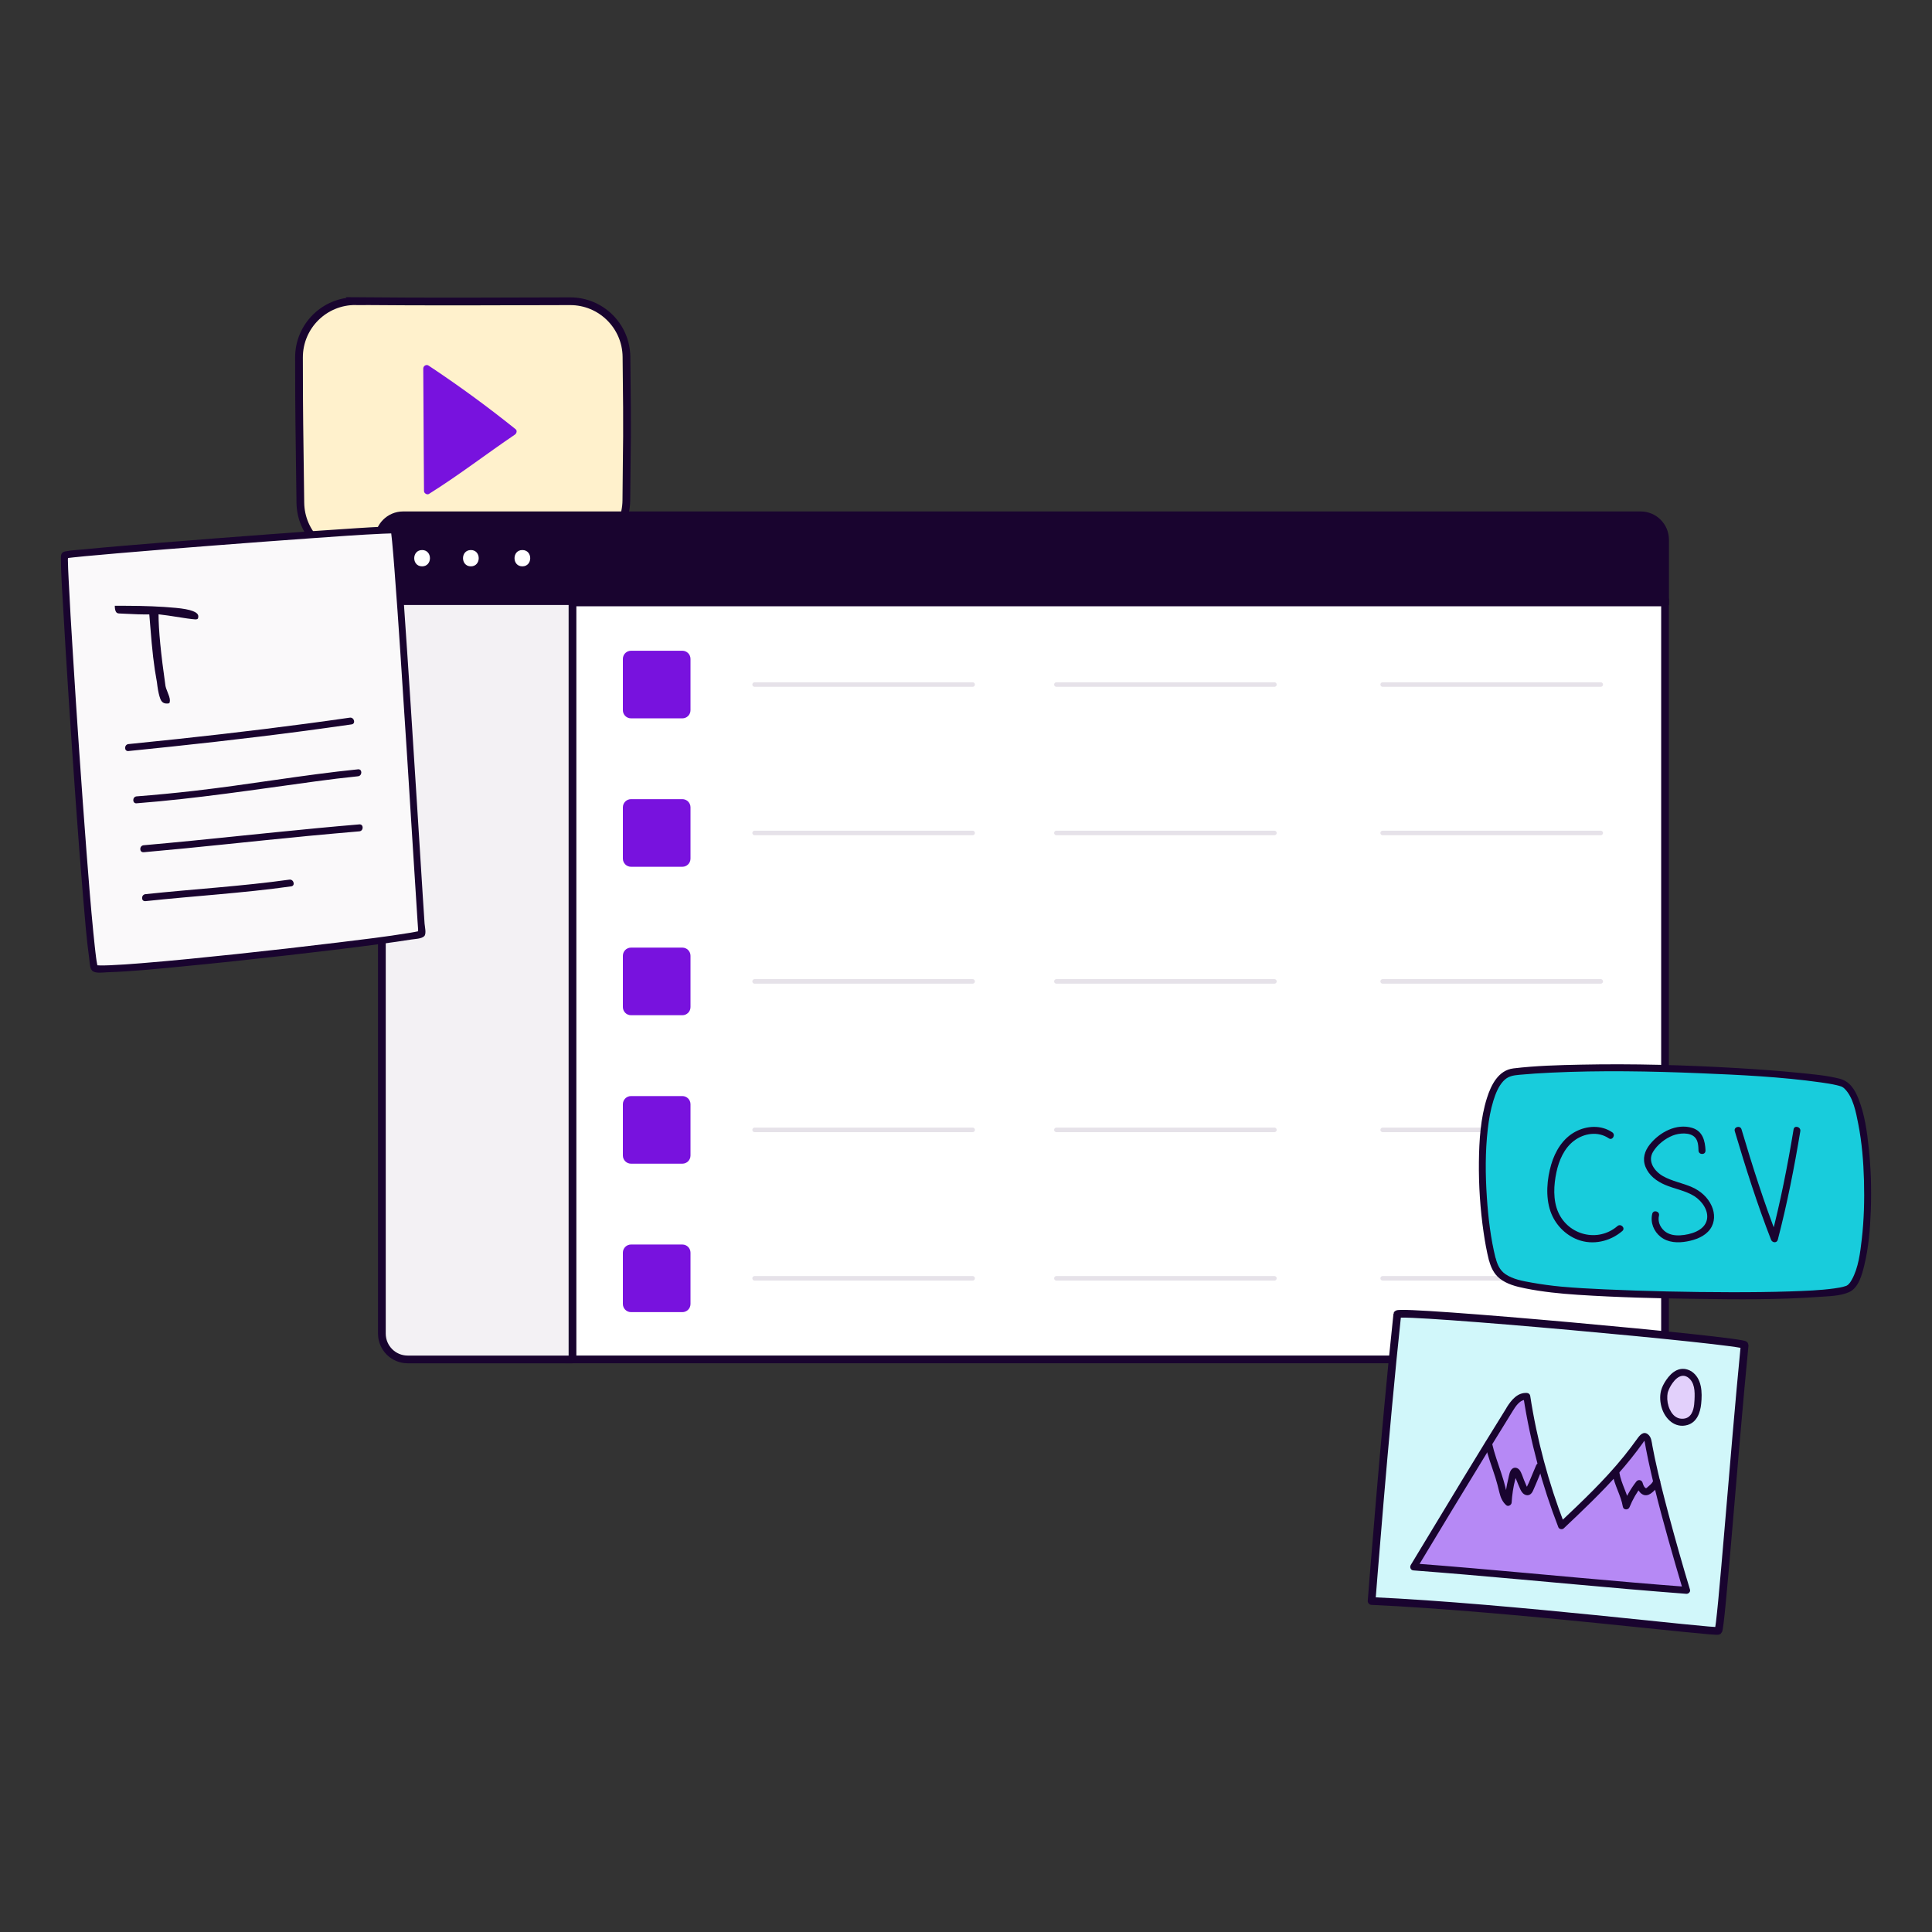 <?xml version="1.0" encoding="UTF-8"?>
<svg id="Layer_2" data-name="Layer 2" xmlns="http://www.w3.org/2000/svg" viewBox="0 0 500 500">
  <rect x="0" y="0" width="500" height="500" fill="#333333" stroke="none"/>
  <defs>
    <style>
      .cls-1, .cls-2 {
        fill: #fff;
      }

      .cls-3 {
        fill: #faf9fa;
      }

      .cls-4 {
        fill: #b689f5;
      }

      .cls-5 {
        fill: #e2d0fb;
      }

      .cls-6, .cls-7 {
        fill: #19042f;
      }

      .cls-8 {
        fill: #18ccdc;
      }

      .cls-9 {
        fill: #7812de;
      }

      .cls-10 {
        fill: #fff1cc;
      }

      .cls-10, .cls-2, .cls-11, .cls-7, .cls-12 {
        stroke: #19042f;
        stroke-width: 2px;
      }

      .cls-10, .cls-2, .cls-7, .cls-12 {
        stroke-miterlimit: 10;
      }

      .cls-11 {
        fill: #d1f7fa;
      }

      .cls-11, .cls-13 {
        stroke-linecap: round;
        stroke-linejoin: round;
      }

      .cls-13 {
        fill: none;
        stroke: #e6e2e9;
        stroke-width: 1.17px;
      }

      .cls-12 {
        fill: #f3f1f4;
      }
    </style>
  </defs>
  <g>
    <path class="cls-10" d="m92.06,77.93c19.27.18,37.67.08,55.47.03,8-.02,14.51,6.39,14.6,14.39.28,23.38.1,19.23-.03,37.12-.06,7.86-6.33,14.25-14.19,14.45-15.41.39-36.8.53-55.61.55-7.99,0-14.48-6.41-14.57-14.39-.26-23.01-.33-19.06-.35-37.57-.01-8.1,6.59-14.65,14.69-14.57Z"/>
    <g>
      <path class="cls-9" d="m110.64,127c10.46-6.54,13.08-9.16,22.16-15.3-7.19-5.79-14.65-11.24-22.36-16.32,0,0,.1,19.54.2,31.63Z"/>
      <path class="cls-9" d="m111.09,127.78c7.62-4.77,14.72-10.26,22.16-15.3.43-.29.67-1.02.18-1.41-7.26-5.83-14.77-11.33-22.54-16.47-.58-.38-1.36.12-1.35.78.04,7.6.08,15.2.13,22.8.02,2.94.04,5.89.06,8.83,0,1.16,1.81,1.16,1.8,0-.07-9.68-.13-19.36-.18-29.05,0-.86,0-1.72-.01-2.58-.45.26-.9.52-1.35.78,7.64,5.05,15.04,10.45,22.18,16.18.06-.47.12-.94.18-1.41-7.44,5.04-14.54,10.53-22.16,15.3-.98.62-.08,2.17.91,1.56Z"/>
    </g>
  </g>
  <path class="cls-2" d="m424.64,351.81H147.35v-195.9h283.56v189.63c0,3.46-2.81,6.27-6.27,6.27Z"/>
  <path class="cls-12" d="m148.16,351.82h-42.65c-3.69,0-6.68-2.99-6.68-6.68v-189.93h49.33v196.61Z"/>
  <g>
    <path class="cls-7" d="m430.91,155.57H98.01v-15.88c0-3.5,2.83-6.33,6.32-6.33h320.27c3.49,0,6.32,2.84,6.32,6.33v15.88h0Z"/>
    <g>
      <path class="cls-1" d="m109.24,146.57c2.71,0,2.71-4.22,0-4.22-2.71,0-2.72,4.22,0,4.22h0Z"/>
      <path class="cls-1" d="m121.86,146.57c2.71,0,2.71-4.22,0-4.22-2.71,0-2.71,4.22,0,4.22h0Z"/>
      <path class="cls-1" d="m135.19,146.57c2.71,0,2.71-4.22,0-4.22-2.71,0-2.71,4.22,0,4.22h0Z"/>
    </g>
  </g>
  <g>
    <path class="cls-9" d="m176.59,185.91h-13.28c-1.17,0-2.11-.95-2.11-2.11v-13.28c0-1.17.95-2.11,2.11-2.11h13.28c1.17,0,2.11.95,2.11,2.11v13.28c0,1.17-.94,2.11-2.11,2.11Z"/>
    <g>
      <line class="cls-13" x1="195.29" y1="177.16" x2="251.72" y2="177.16"/>
      <line class="cls-13" x1="273.39" y1="177.16" x2="329.82" y2="177.16"/>
      <line class="cls-13" x1="357.83" y1="177.16" x2="414.27" y2="177.16"/>
    </g>
  </g>
  <g>
    <path class="cls-9" d="m176.59,224.32h-13.28c-1.17,0-2.11-.95-2.11-2.11v-13.28c0-1.17.95-2.11,2.11-2.11h13.28c1.17,0,2.11.95,2.11,2.11v13.28c0,1.17-.94,2.11-2.11,2.11Z"/>
    <g>
      <line class="cls-13" x1="195.29" y1="215.57" x2="251.72" y2="215.57"/>
      <line class="cls-13" x1="273.39" y1="215.57" x2="329.82" y2="215.57"/>
      <line class="cls-13" x1="357.83" y1="215.57" x2="414.27" y2="215.57"/>
    </g>
  </g>
  <g>
    <path class="cls-9" d="m176.59,262.74h-13.28c-1.17,0-2.11-.95-2.11-2.11v-13.28c0-1.17.95-2.11,2.11-2.11h13.28c1.17,0,2.11.95,2.11,2.11v13.28c0,1.17-.94,2.11-2.11,2.11Z"/>
    <g>
      <line class="cls-13" x1="195.29" y1="253.99" x2="251.72" y2="253.99"/>
      <line class="cls-13" x1="273.39" y1="253.99" x2="329.82" y2="253.99"/>
      <line class="cls-13" x1="357.83" y1="253.99" x2="414.27" y2="253.99"/>
    </g>
  </g>
  <g>
    <path class="cls-9" d="m176.59,301.16h-13.28c-1.17,0-2.11-.95-2.11-2.11v-13.28c0-1.17.95-2.11,2.11-2.11h13.28c1.17,0,2.11.95,2.11,2.11v13.28c0,1.17-.94,2.11-2.11,2.11Z"/>
    <g>
      <line class="cls-13" x1="195.29" y1="292.41" x2="251.72" y2="292.41"/>
      <line class="cls-13" x1="273.39" y1="292.41" x2="329.82" y2="292.41"/>
      <line class="cls-13" x1="357.83" y1="292.41" x2="414.27" y2="292.41"/>
    </g>
  </g>
  <g>
    <path class="cls-9" d="m176.59,339.58h-13.28c-1.17,0-2.11-.95-2.11-2.11v-13.28c0-1.17.95-2.11,2.11-2.11h13.28c1.17,0,2.11.95,2.11,2.11v13.28c0,1.17-.94,2.11-2.11,2.11Z"/>
    <g>
      <line class="cls-13" x1="195.29" y1="330.83" x2="251.72" y2="330.83"/>
      <line class="cls-13" x1="273.39" y1="330.83" x2="329.82" y2="330.83"/>
      <line class="cls-13" x1="357.83" y1="330.83" x2="414.27" y2="330.83"/>
    </g>
  </g>
  <g>
    <g>
      <path class="cls-3" d="m101.98,137.18c1.01,2.4,6.84,101.29,7.2,104.45.12,1.06-80.58,10.33-84.64,9-1.62-.53-8.47-106.28-7.86-106.95.58-.64,85.03-7.13,85.3-6.5Z"/>
      <path class="cls-6" d="m101.12,137.42c.04.1.05.21.08.31.04.18.09.63.06.41.09.67.15,1.35.22,2.02.22,2.28.4,4.57.58,6.86.57,7.28,1.06,14.56,1.55,21.84.6,9.01,1.18,18.03,1.76,27.05.54,8.51,1.08,17.02,1.61,25.53.35,5.66.7,11.31,1.08,16.97.05.71.1,1.42.15,2.13.01.18-.05.93.08,1.06-.28-.28.38-.63.38-.69,0-.07.26-.06.02-.02-.2.03-.4.11-.6.15-.7.15-1.41.27-2.12.39-6.12,1.01-12.28,1.73-18.43,2.48-8.83,1.08-17.67,2.08-26.52,3.02-8.14.86-16.29,1.69-24.45,2.35-2.72.22-5.44.42-8.16.53-.85.03-1.71.06-2.56.04-.27,0-.55-.02-.82-.04-.05,0-.23,0-.04,0,.24,0-.03,0-.02,0,0,0-.11-.02-.12-.03-.13-.12.28.16.32.2.1.09.14.38.1.1-.03-.18-.09-.37-.13-.55-.12-.61-.21-1.24-.29-1.86.02.15-.04-.3-.05-.42-.03-.24-.06-.48-.09-.72-.06-.5-.12-1.01-.17-1.51-.14-1.21-.26-2.42-.38-3.64-.68-6.91-1.23-13.84-1.76-20.76-.67-8.74-1.3-17.48-1.9-26.23-.59-8.56-1.15-17.13-1.67-25.7-.39-6.28-.77-12.56-1.07-18.85-.08-1.67-.17-3.34-.19-5,0-.26.11-.81,0-1.05.17.4-1.11.82-.16.65.4-.07.07-.02.55-.07.35-.04.7-.08,1.05-.12.98-.11,1.97-.2,2.95-.3,2.91-.28,5.82-.53,8.74-.78,8.16-.7,16.32-1.35,24.49-1.98,8.68-.67,17.37-1.33,26.06-1.94,5.94-.42,11.89-.86,17.84-1.13.68-.03,1.35-.06,2.03-.07.19,0,.38,0,.57,0,.39,0-.23-.04-.47-.41.64.96,2.2.06,1.55-.91-.57-.85-2.42-.47-3.26-.44-2.39.1-4.78.25-7.17.4-7.8.49-15.59,1.06-23.38,1.64-8.99.67-17.97,1.36-26.96,2.09-6.8.55-13.6,1.1-20.38,1.76-1.57.15-3.21.22-4.76.53-1.02.21-1.11.9-1.1,1.81.03,4.28.35,8.57.59,12.84.44,7.76.92,15.52,1.42,23.27.59,9.04,1.2,18.07,1.85,27.11.59,8.24,1.21,16.48,1.91,24.7.45,5.29.86,10.61,1.59,15.88.11.81.11,2.29.75,2.91.81.78,2.97.42,3.96.39,6.48-.21,12.96-.89,19.41-1.51,9.08-.87,18.15-1.85,27.21-2.88,8.1-.92,16.2-1.88,24.28-2.97,2.57-.35,5.14-.69,7.7-1.11.9-.15,2.67-.16,3.37-.88.61-.62.13-2.49.08-3.25-.15-2.25-.3-4.49-.44-6.74-.47-7.38-.93-14.75-1.39-22.13-.58-9.2-1.16-18.41-1.76-27.61-.56-8.61-1.13-17.23-1.73-25.84-.4-5.61-.76-11.22-1.32-16.81-.09-.93-.05-2.09-.4-2.97-.42-1.06-2.16-.6-1.73.48Z"/>
    </g>
    <path class="cls-6" d="m41.49,180.86c-.3-.8-.55-1.87-.74-3.22l-.13-1.03c-.41-2.2-.74-4.4-.99-6.59-.25-2.19-.5-4.84-.74-7.95l-.25-3.06c-1.65.03-4.01-.04-7.06-.21l-.83-.04c-.39-.03-.66-.21-.81-.56-.15-.34-.23-.82-.23-1.42h2.85c4.79,0,9.12.18,12.97.54,3.86.36,5.79,1.09,5.79,2.19,0,.3-.05.51-.15.62-.1.11-.3.17-.6.17-1.1-.08-2.81-.32-5.12-.7-.52-.08-1.15-.18-1.9-.29-.74-.11-1.58-.22-2.52-.33,0,3.99.59,10.14,1.78,18.43.06.41.25,1,.58,1.78.14.33.27.68.39,1.05.12.37.19.71.19,1.01,0,.39-.06.62-.16.7-.11.08-.24.12-.39.12h-.31c-.77,0-1.31-.4-1.61-1.2Z"/>
    <path class="cls-6" d="m37.63,233.22c12.58-1.35,25.19-2.07,37.73-3.83,1.14-.16.66-1.9-.48-1.74-12.37,1.73-24.83,2.44-37.25,3.76-1.14.12-1.15,1.92,0,1.8h0Z"/>
    <path class="cls-6" d="m33.25,194.37c15.08-1.52,30.14-3.17,45.16-5.16,4.2-.56,8.4-1.14,12.59-1.74,1.14-.17.66-1.9-.48-1.74-14.76,2.13-29.57,3.92-44.41,5.51-4.29.46-8.58.9-12.87,1.33-1.14.12-1.15,1.92,0,1.8h0Z"/>
    <path class="cls-6" d="m35.36,207.89c15.53-1.2,30.89-3.58,46.31-5.67,3.65-.5,7.31-.95,10.98-1.32,1.14-.12,1.15-1.92,0-1.8-14.22,1.44-28.3,3.96-42.49,5.58-4.92.56-9.86,1.04-14.8,1.42-1.15.09-1.16,1.89,0,1.8h0Z"/>
    <path class="cls-6" d="m37.16,220.56c14.17-1.25,28.31-2.85,42.47-4.21,4.45-.42,8.9-.82,13.36-1.2,1.15-.1,1.16-1.9,0-1.8-14.44,1.21-28.83,2.8-43.24,4.22-4.19.41-8.39.81-12.58,1.18-1.15.1-1.16,1.9,0,1.8h0Z"/>
  </g>
  <g>
    <path class="cls-11" d="m361.62,340.13c.14-1.28,89.99,6.88,89.89,7.97-2.83,28.86-6.09,73.42-6.81,73.95-.72.53-54.02-6.09-89.73-7.71,0,0,3.43-44.29,6.65-74.2Z"/>
    <g>
      <path class="cls-4" d="m390.72,364.7c1.04-1.66,2.49-3.57,4.43-3.32,2.58,17.05,8.96,33.48,8.96,33.48,7.77-7.36,14.68-13.89,20.82-22.65.11-.16.23-.33.41-.41.63-.3,1.11.61,1.22,1.29,2.05,12.41,9.94,38.48,9.94,38.48-22.68-1.71-47.96-4.35-70.64-6.06,0,0,15.87-26.38,24.86-40.81Z"/>
      <path class="cls-6" d="m391.46,365.21c.8-1.27,1.9-3.06,3.62-2.94-.27-.24-.54-.48-.82-.72,1.75,11.44,4.85,22.9,9.04,33.7.21.53,1,.66,1.4.29,4.87-4.61,9.74-9.22,14.19-14.25,2.23-2.53,4.35-5.16,6.31-7.9.09-.13.38-.63.47-.67-.15.06-.24-.16-.13.11.1.25.14.49.19.75.09.47.16.94.25,1.4.19,1.03.4,2.05.62,3.07,1.95,9.11,4.48,18.1,7.06,27.04.64,2.22,1.29,4.44,1.96,6.66.32-.36.63-.71.95-1.07-18.45-1.4-36.87-3.22-55.31-4.81-5.11-.44-10.22-.86-15.33-1.25.22.47.45.94.67,1.41,6.04-10.04,12.11-20.05,18.22-30.04,2.2-3.59,4.41-7.19,6.64-10.77.61-.98-.87-2.01-1.48-1.02-7.73,12.41-15.28,24.92-22.83,37.43-.68,1.13-1.36,2.25-2.04,3.38-.34.57-.04,1.36.67,1.41,18.45,1.4,36.87,3.22,55.31,4.81,5.11.44,10.22.86,15.33,1.25.54.04,1.12-.5.95-1.07-1.95-6.43-3.77-12.89-5.51-19.38-1.3-4.87-2.55-9.76-3.6-14.69-.22-1.04-.43-2.09-.62-3.14-.19-1.02-.25-2.24-1.1-2.95-1.21-1.02-2.18.19-2.85,1.13-1.09,1.52-2.22,3.01-3.4,4.47-5.07,6.27-10.94,11.81-16.79,17.34.47.1.93.19,1.4.29-4.13-10.66-7.16-21.97-8.89-33.26-.06-.39-.43-.7-.82-.72-2.45-.17-4.05,1.83-5.24,3.71-.62.98.86,2,1.48,1.02Z"/>
    </g>
    <g>
      <path class="cls-5" d="m437.22,355.64c1.63,1.02,2.29,3.13,2.25,5.05s.22,7.71-4.5,7.35c-3.23-.25-4.87-4.51-4.26-7.7.3-1.57,3.1-6.86,6.52-4.71Z"/>
      <path class="cls-6" d="m436.71,356.38c1.95,1.29,1.93,3.79,1.83,5.88-.07,1.52-.26,3.55-1.6,4.47-.69.48-1.74.55-2.55.29-1.07-.35-1.79-1.27-2.25-2.26-.51-1.1-.73-2.36-.64-3.57.02-.26.05-.52.1-.78-.05.27.06-.19.09-.26.12-.35.27-.7.43-1.02.81-1.58,2.59-3.95,4.58-2.75.99.6,2.02-.88,1.02-1.48-1.19-.72-2.52-.87-3.79-.28-1.13.53-2.04,1.52-2.73,2.54-.56.83-1.08,1.78-1.33,2.76-.37,1.46-.24,3.08.21,4.51.9,2.85,3.44,5.28,6.63,4.36,2.44-.71,3.31-3.17,3.55-5.47.31-2.97.22-6.59-2.53-8.42-.97-.64-1.99.84-1.02,1.48Z"/>
    </g>
    <path class="cls-6" d="m384.37,373.89c.64,2.87,1.72,5.62,2.61,8.42.41,1.3.74,2.61,1.06,3.94.31,1.28.77,2.4,1.76,3.29.52.47,1.37-.05,1.41-.67.12-2.04.42-4.06.94-6.03.06-.23.12-.45.19-.68.04-.14.08-.27.12-.41.14-.3-.07-.38-.64-.22-.06.17.43,1,.5,1.18.39.93.74,1.89,1.17,2.8.3.64.79,1.29,1.53,1.43.86.16,1.41-.44,1.73-1.16.88-1.95,1.67-3.96,2.5-5.94.45-1.07-1.25-1.67-1.7-.61-.42.99-.83,1.98-1.25,2.97-.21.5-.42.99-.62,1.48-.07.16-.7,1.39-.62,1.48.12,0,.23,0,.35.01-.06-.06-.11-.13-.16-.2-.05-.17-.17-.35-.24-.51-.2-.46-.39-.93-.59-1.4-.35-.83-.61-1.85-1.14-2.58-.45-.61-1.28-.88-1.92-.36-.67.55-.81,1.72-1,2.51-.5,2-.81,4.03-.93,6.09.47-.22.94-.45,1.41-.67-.86-.77-.99-2.11-1.25-3.16-.3-1.24-.68-2.47-1.08-3.68-.84-2.54-1.78-5.06-2.37-7.67-.25-1.12-2.02-.78-1.77.35h0Z"/>
    <path class="cls-6" d="m417.34,381.5c.48,2.93,2.16,5.51,2.65,8.43.15.91,1.41.92,1.73.13.81-2.02,1.9-3.89,3.24-5.61-.54-.11-1.08-.23-1.63-.34.4,1.47,1.59,3.48,3.42,2.68.63-.28,1.22-.87,1.73-1.35.51-.48.82-1.05,1.12-1.68.21-.44-.12-1-.54-1.15-.5-.18-.94.1-1.15.54-.4.82-.78,1.06-1.48,1.68-.27.24-.41.45-.69.18-.33-.31-.51-.83-.63-1.25-.21-.76-1.13-.97-1.63-.34-1.43,1.83-2.59,3.86-3.46,6.03l1.73.13c-.48-2.93-2.16-5.51-2.65-8.43-.19-1.14-1.96-.8-1.77.35h0Z"/>
  </g>
  <g>
    <g>
      <path class="cls-8" d="m386.22,325.9c1.3,5.15,4.27,6.31,16.02,7.77,12.12,1.51,70.7,2.88,76.19-.21,6.93-3.9,6.6-49.33-1.39-53.04-5.4-2.51-59.1-5.79-85.35-3.04-10.13,1.07-9.1,34.07-5.46,48.52Z"/>
      <path class="cls-6" d="m385.35,326.14c.47,1.81,1.26,3.52,2.74,4.71,1.87,1.5,4.33,2.12,6.63,2.58,4.47.9,9.02,1.36,13.56,1.66,10.33.68,20.69.93,31.04,1.06,10.41.14,20.9.25,31.29-.51,2.54-.19,5.61-.18,7.98-1.26,2.46-1.13,3.33-4.62,3.9-6.99,1.12-4.59,1.5-9.39,1.67-14.1.19-5.35.05-10.73-.51-16.05-.45-4.32-1.06-8.82-2.68-12.88-.97-2.43-2.26-4.53-4.91-5.2-3.31-.84-6.8-1.13-10.19-1.48-5.48-.56-10.98-.95-16.48-1.27-13.38-.78-26.81-1.16-40.22-.88-5.82.12-11.71.27-17.5.97-3.88.46-5.78,4.29-6.84,7.64-1.68,5.28-2.02,11.04-2.09,16.55-.07,6.11.34,12.25,1.22,18.29.35,2.41.78,4.82,1.37,7.18.28,1.12,2.02.65,1.74-.48-1.29-5.16-1.91-10.49-2.27-15.78-.4-5.9-.44-11.87.24-17.75.29-2.48.72-4.96,1.46-7.34.54-1.74,1.26-3.58,2.5-4.96,1.2-1.33,2.51-1.54,4.24-1.7,2.7-.25,5.41-.42,8.13-.55,12.85-.61,25.76-.38,38.61.15,10.42.43,20.94.92,31.28,2.38,1.36.19,2.72.4,4.06.71.41.1.82.2,1.22.35.23.09-.08-.05.04.01.1.05.21.1.31.17.23.15.29.19.52.42,2.21,2.2,2.92,6.1,3.5,9.05.96,4.84,1.35,9.8,1.49,14.72.14,5.07,0,10.17-.58,15.2-.4,3.43-.86,7.35-2.57,10.42-.29.52-.52.88-.93,1.26-.13.12-.15.14-.39.27-.29.16.03.01-.26.11-.95.33-1.97.48-2.97.62-3.73.51-7.53.64-11.29.77-5.19.17-10.39.22-15.58.21-10.85-.02-21.7-.25-32.54-.74-3.74-.17-7.48-.36-11.21-.7-2.54-.24-5.08-.58-7.59-1.03-2.32-.41-4.93-.85-6.91-2.22-1.4-.97-2.07-2.45-2.48-4.06-.29-1.13-2.03-.65-1.74.47Z"/>
    </g>
    <path class="cls-6" d="m417.25,293.04c-2.87-1.95-6.59-1.74-9.57-.14-3.22,1.72-5.22,5.04-6.22,8.45-1.11,3.77-1.51,8.34-.21,12.11,1.15,3.34,3.75,6.09,7.05,7.36,3.95,1.51,8.41.47,11.56-2.24.88-.76-.4-2.03-1.27-1.27-5.02,4.32-12.69,2.39-15.33-3.61-1.38-3.14-1.16-7.02-.46-10.32.65-3.05,1.99-6.19,4.53-8.13,2.59-1.98,6.23-2.55,9.01-.66.96.66,1.86-.9.91-1.55h0Z"/>
    <path class="cls-6" d="m441.39,297.78c-.11-2.55-.73-5.07-3.48-5.89-4.07-1.22-8.41,1.14-10.92,4.27-1.36,1.71-1.98,3.7-1.14,5.81.9,2.25,2.87,3.72,5.03,4.65,2.48,1.07,5.28,1.49,7.59,2.93,1.94,1.22,3.81,3.72,3.27,6.14-.64,2.86-4.35,3.86-6.88,4.01-1.48.09-3.03-.16-4.17-1.18-1.1-.99-1.7-2.45-1.35-3.91.27-1.13-1.46-1.61-1.74-.48-.54,2.25.38,4.55,2.18,5.97,1.93,1.53,4.5,1.61,6.82,1.18,2.21-.41,4.6-1.27,5.97-3.16,1.29-1.78,1.29-4.06.41-6.02-.99-2.22-2.86-3.87-5.06-4.85-2.45-1.09-5.18-1.53-7.53-2.86-2.21-1.25-4.08-3.83-2.58-6.31,1.1-1.83,3.1-3.41,5.08-4.2,1.6-.64,4.44-.94,5.76.47.85.9.88,2.26.92,3.43.05,1.15,1.85,1.16,1.8,0h0Z"/>
    <path class="cls-6" d="m448.96,292.75c2.81,9.46,5.81,18.9,9.39,28.1.3.78,1.49.93,1.74,0,2.41-9.24,4.27-18.68,5.83-28.1.19-1.13-1.55-1.62-1.74-.48-1.55,9.42-3.42,18.86-5.83,28.1h1.74c-3.58-9.19-6.58-18.64-9.39-28.1-.33-1.11-2.07-.64-1.74.48h0Z"/>
  </g>
</svg>